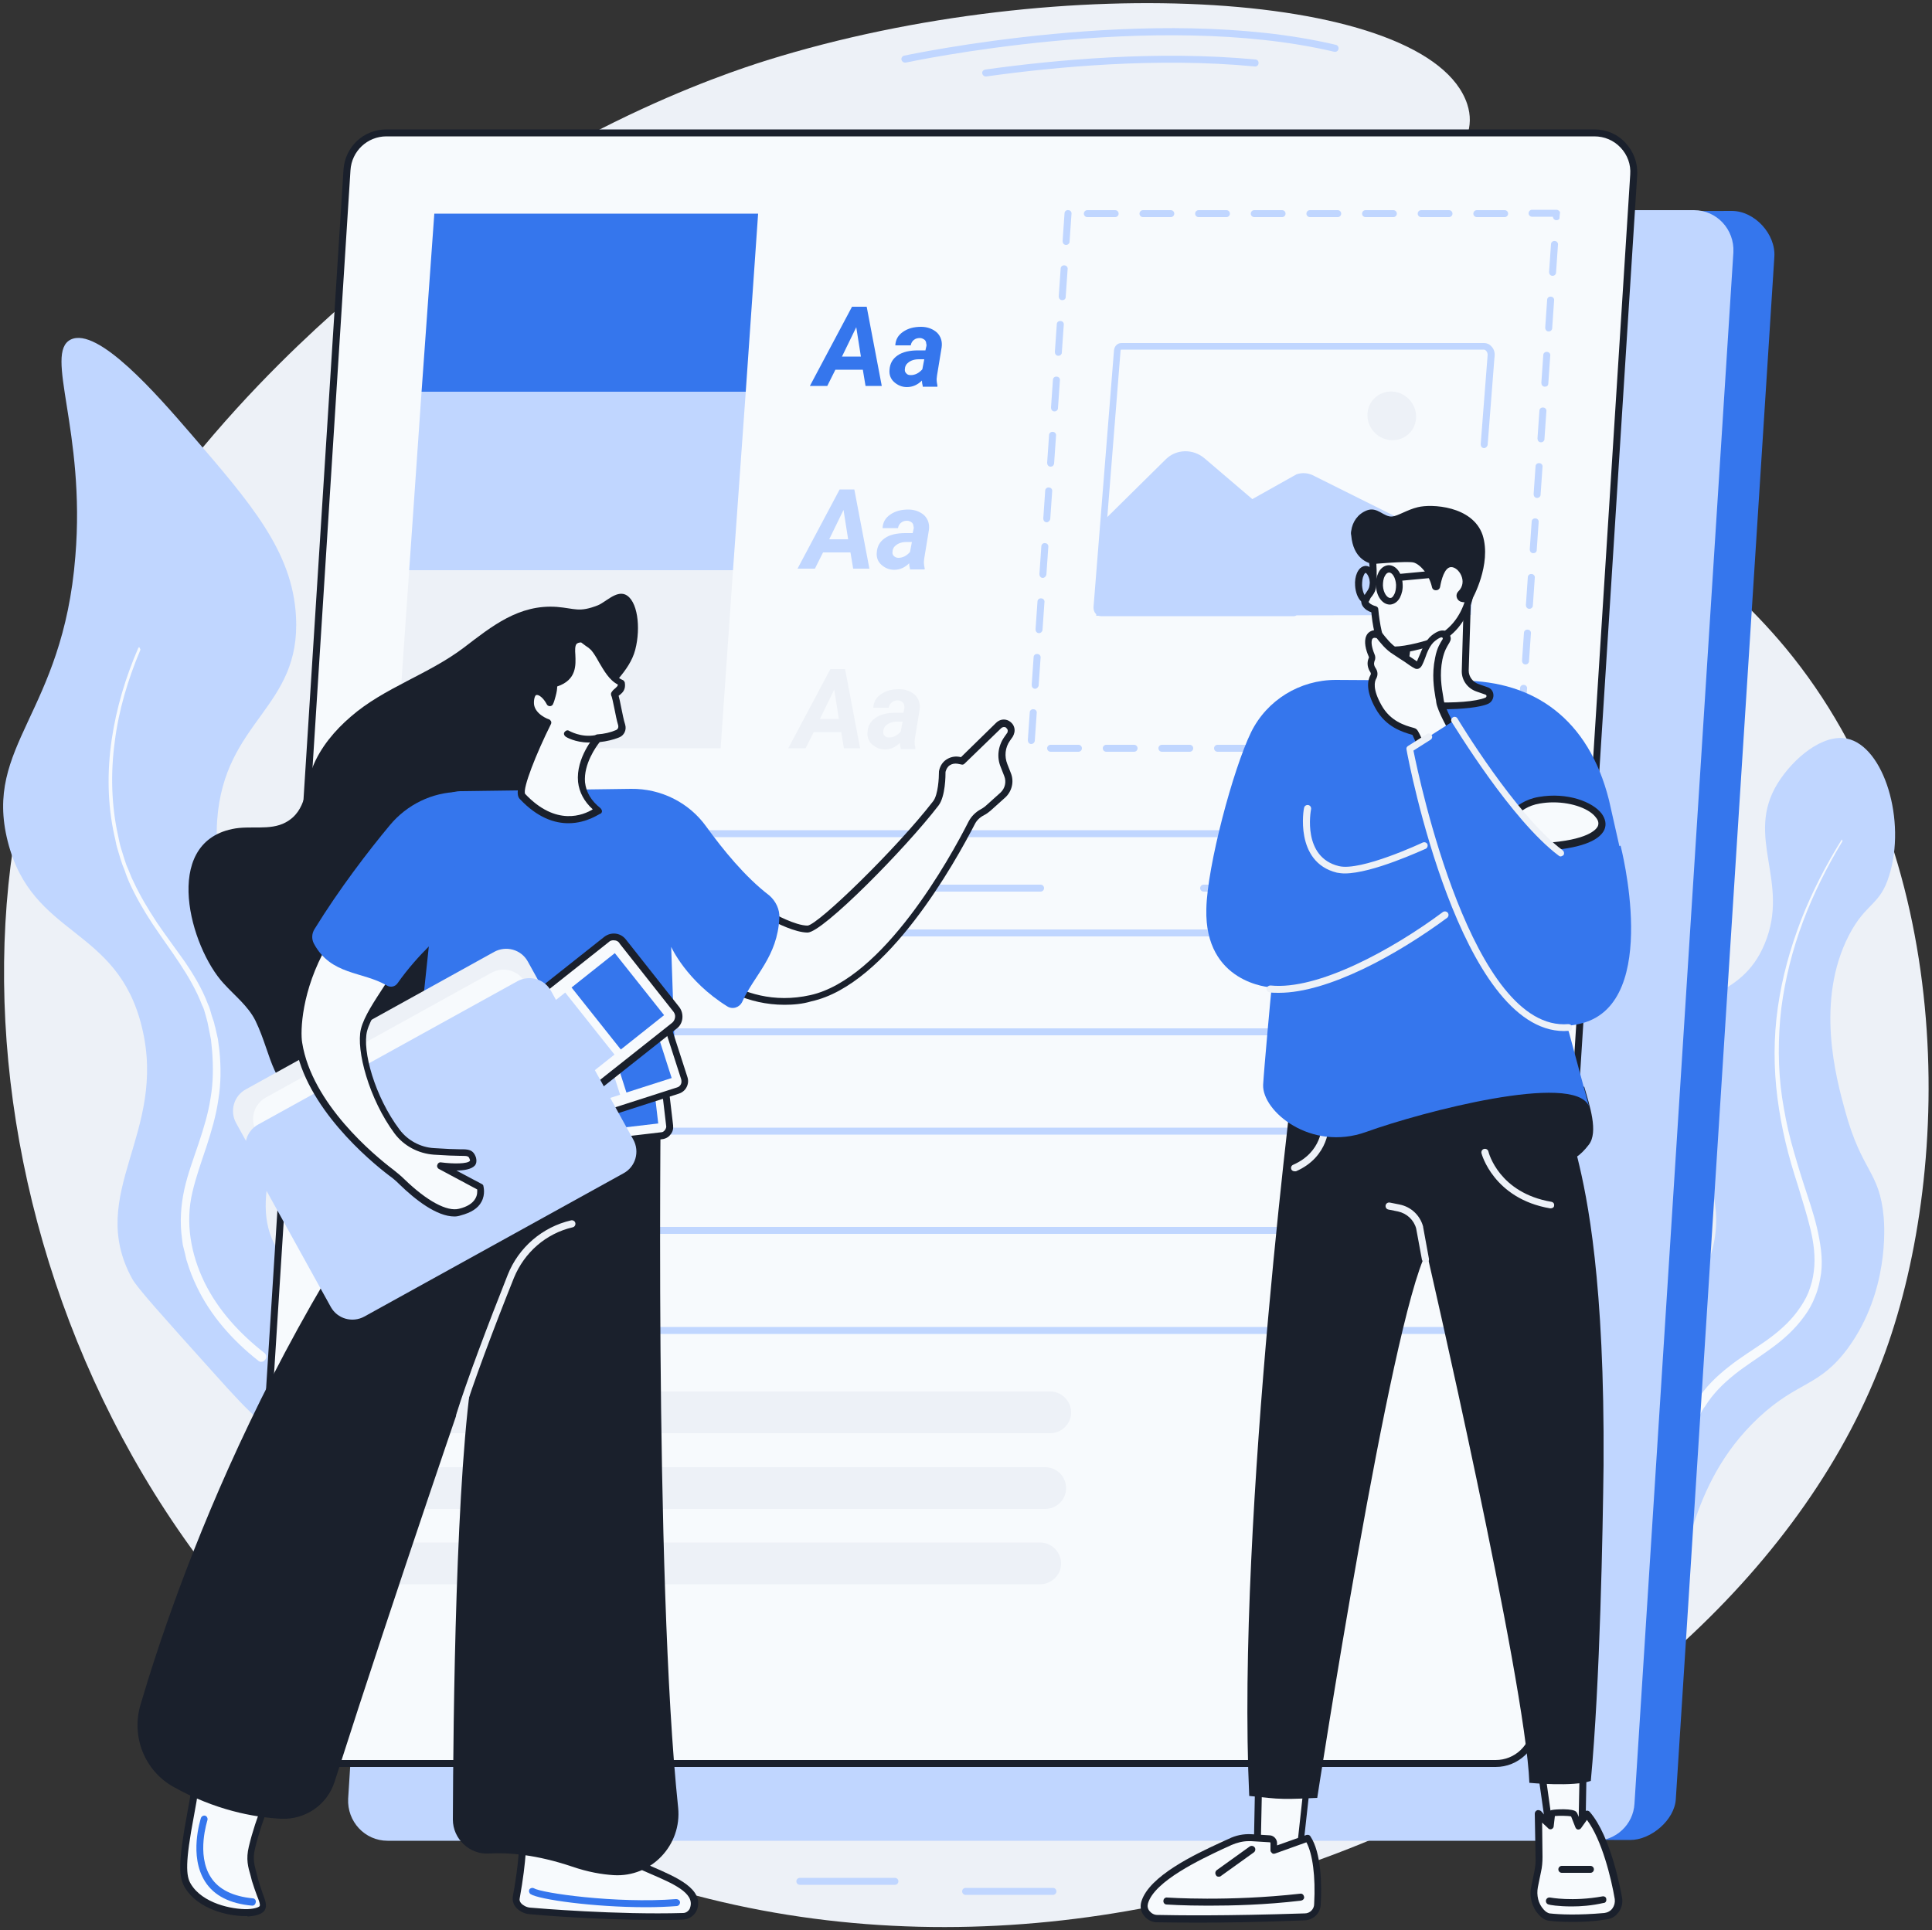 <?xml version="1.0" encoding="utf-8"?>
<!-- Generator: Adobe Illustrator 24.2.1, SVG Export Plug-In . SVG Version: 6.00 Build 0)  -->
<svg version="1.1" id="Layer_1" xmlns="http://www.w3.org/2000/svg" xmlns:xlink="http://www.w3.org/1999/xlink" x="0px" y="0px"
	 viewBox="0 0 500 499.6" style="enable-background:new 0 0 500 499.6;" xml:space="preserve">
<rect x="0" y="0" width="500" height="499.6" fill="#333333" stroke="none"/>
<style type="text/css">
	.st0{fill:#EDF1F7;}
	.st1{fill:#C0D6FF;}
	.st2{fill:#F7FAFD;}
	.st3{fill:#3576ED;}
	.st4{fill:#1A202C;}
</style>
<g id="Background">
</g>
<g id="Text">
</g>
<g id="Style_guide">
	<path class="st0" d="M198.5,15.6c-10.8,3.4-59,19.1-107,60.8c-11.6,10.1-58.7,50.9-78.8,105.8c-34.2,93.4,6.7,235.6,124.7,292.7
		c137.4,66.5,310.9-15.4,350.5-124.9c17.6-48.6,18.3-129.2-25.9-182.4c-35.6-42.8-96.4-63.1-94.1-103.6
		c1.1-19.5,15.8-24.9,11.8-37.1C369.9-2.3,275.1-8.3,198.5,15.6z"/>
	<g>
		<path class="st1" d="M431.8,407.3c6,0.2,4-22.3,23.4-40.4c10.2-9.5,15.6-7.8,23.1-18c10.6-14.6,9.4-31.4,9.2-33.8
			c-1.1-12.1-5.6-11.5-10-27.6c-2.4-8.7-7.7-28.5,1-45.4c4.4-8.5,8-7.6,10.4-15.4c4.5-14.2-1.3-33.5-10.9-35.5
			c-6.3-1.3-13.9,5.1-17.9,11.5c-8.7,14,3.3,25.5-3.4,41.6c-6.3,15.2-19.9,11.6-24.7,24.9c-6.6,18,16.2,30.2,11.5,52.8
			c-3.1,14.9-14,14.2-20.6,32.1C413.8,378.5,425,407.1,431.8,407.3z"/>
		<path class="st2" d="M476.6,217.4c-4.1,6.6-7.7,13.6-10.5,20.8c-2.8,7.3-4.9,14.8-6,22.6c-1.1,7.7-1.1,15.6-0.1,23.4
			c0.5,3.9,1.2,7.7,2.1,11.5c0.9,3.8,2,7.5,3.2,11.2c1.1,3.7,2.3,7.4,3.2,11.1c0.9,3.7,1.4,7.5,0.9,11.2c-0.2,1.8-0.7,3.6-1.4,5.4
			c-0.7,1.7-1.7,3.3-2.8,4.8c-2.2,3-5.1,5.5-8.2,7.7c-3.1,2.2-6.5,4.2-9.6,6.7c-3.1,2.4-6.1,5.3-8.2,8.7c-0.6,0.8-1,1.7-1.5,2.6
			c-0.2,0.5-0.5,0.9-0.7,1.4l-0.6,1.4c-0.8,1.9-1.4,3.8-1.8,5.8c-0.9,3.9-1.1,8-0.8,12c0.1,0.8,0.7,1.3,1.5,1.3
			c0.8-0.1,1.3-0.7,1.3-1.5c0,0,0,0,0,0c-0.3-3.7-0.2-7.5,0.6-11.2c0.4-1.8,0.9-3.6,1.6-5.4l0.5-1.3c0.2-0.4,0.4-0.8,0.6-1.2
			c0.4-0.8,0.8-1.7,1.4-2.4c2-3.2,4.6-5.8,7.6-8.2c3-2.4,6.3-4.4,9.4-6.7c3.2-2.3,6.2-5,8.6-8.3c1.2-1.6,2.2-3.4,2.9-5.3
			c0.8-1.9,1.2-3.9,1.5-5.9c0.5-4-0.2-8-1.1-11.9c-0.9-3.8-2.2-7.5-3.4-11.2c-1.2-3.7-2.3-7.4-3.3-11.1c-1-3.7-1.7-7.5-2.3-11.3
			c-1.1-7.6-1.1-15.4-0.2-23.1c1-7.7,2.9-15.2,5.6-22.4c2.7-7.2,6.2-14.2,10.2-20.8c0.1-0.1,0-0.3-0.1-0.3
			C476.8,217.3,476.6,217.3,476.6,217.4z"/>
	</g>
	<g>
		<path class="st1" d="M18.3,87.9c7-3.4,22.3,14.2,31.1,24.4c15.5,18,26.3,30.4,27.2,47.3c1.3,23.8-18.6,26.8-20.4,52.8
			c-1.9,27.8,20.3,30.5,19.1,61.3c-0.8,21.5-12.3,37.2-2.8,50.8c3.6,5,6.8,5.2,9.3,11.1c5.7,13.2-1.8,32.5-10.1,33.6
			c-3,0.4-5.6-1.7-16.4-13.8c-13.2-14.7-19.8-22-21.1-24.4c-12.1-22.1,9.3-37.7,2.5-65.2c-6.4-26.2-28.4-23-34.7-48
			c-6.3-24.9,14.3-33,17.5-73.8C22.2,111.6,11.3,91.4,18.3,87.9z"/>
		<path class="st2" d="M36.3,168.3c-3.2,7.6-5.6,15.6-6.6,23.7c-1.1,8.1-0.9,16.5,0.9,24.5c0.2,1,0.4,2,0.7,3l0.9,2.9
			c0.2,0.5,0.3,1,0.5,1.5l0.6,1.4c0.4,0.9,0.7,1.9,1.2,2.8c1.7,3.7,3.8,7.2,6.1,10.7c2.3,3.4,4.8,6.7,7.2,10.1c2.3,3.4,4.5,7,6,11
			c0.5,1,0.7,2,1,3l0.5,1.5c0.2,0.5,0.2,1,0.4,1.5l0.7,3.1l0.4,3.1c0.4,4.2,0.4,8.4-0.3,12.6c-0.6,4.2-1.8,8.2-3.1,12.2
			c-1.3,3.9-2.7,7.8-3.6,11.7c-1.9,7.9-0.4,16.1,3.1,23.3c3.5,7.2,9.1,13.3,15.5,18.3c0.6,0.4,0.7,1.3,0.2,1.8
			c-0.4,0.6-1.3,0.7-1.8,0.2l0,0c-6.6-5.2-12.4-11.7-16-19.4c-0.9-1.9-1.7-3.9-2.3-5.9c-0.4-1-0.5-2.1-0.8-3.1l-0.4-1.6l-0.2-1.6
			c-0.6-4.2-0.3-8.6,0.6-12.7c0.9-4.1,2.4-8,3.7-11.9c1.3-3.9,2.5-7.8,3.1-11.8c0.7-4,0.7-8.1,0.4-12.1l-0.3-3l-0.6-3
			c-0.1-0.5-0.2-1-0.3-1.5l-0.4-1.5c-0.3-1-0.5-2-1-2.9c-2.9-7.6-8.2-14.1-12.8-21c-2.3-3.5-4.4-7.1-6.1-10.9
			c-0.4-1-0.8-1.9-1.1-2.9l-0.6-1.5c-0.2-0.5-0.3-1-0.5-1.5l-0.9-3c-0.3-1-0.4-2-0.7-3.1c-1.8-8.1-1.9-16.6-0.7-24.8
			c1.2-8.2,3.6-16.2,6.9-23.8c0.1-0.1,0.2-0.2,0.3-0.1C36.3,168,36.4,168.2,36.3,168.3z"/>
	</g>
	<g>
		<g>
			<path class="st3" d="M421.9,476.3l-310.9-1c-5.9,0-10.5-5-10.2-10.9l25.5-399.2c0.3-5.4,4.8-9.6,10.2-9.6l311.7-1
				c5.9,0,11.4,6,11,11.9l-25.5,399.2C433.4,471.1,427.3,476.3,421.9,476.3z"/>
			<path class="st1" d="M412.8,476.5H100.3c-5.9,0-10.5-5-10.2-10.9L115.6,64c0.3-5.4,4.8-9.6,10.2-9.6h312.6
				c5.9,0,10.5,5,10.2,10.9L423,466.9C422.7,472.3,418.2,476.5,412.8,476.5z"/>
		</g>
		<g>
			<g>
				<path class="st2" d="M387.1,456.5H74.5c-5.9,0-10.5-5-10.2-10.9L89.8,44c0.3-5.4,4.8-9.6,10.2-9.6h312.6c5.9,0,10.5,5,10.2,10.9
					l-25.5,401.6C396.9,452.3,392.5,456.5,387.1,456.5z"/>
				<path class="st4" d="M387.1,457.4H74.5c-3.1,0-6-1.2-8.1-3.5c-2.1-2.3-3.2-5.2-3-8.4L88.9,43.9c0.4-5.9,5.2-10.4,11.1-10.4
					h312.6c3.1,0,6,1.2,8.1,3.5c2.1,2.3,3.2,5.2,3,8.4L398.2,447C397.8,452.8,392.9,457.4,387.1,457.4z M100,35.3
					c-4.9,0-9,3.8-9.3,8.8L65.2,445.7c-0.2,2.6,0.7,5.1,2.5,7c1.8,1.9,4.2,2.9,6.8,2.9h312.6c4.9,0,9-3.8,9.3-8.8l25.5-401.6
					c0.2-2.6-0.7-5.1-2.5-7c-1.8-1.9-4.2-2.9-6.8-2.9H100z"/>
			</g>
			<g>
				<path class="st0" d="M277.2,366c-0.2,2.8-2.6,5-5.4,5H97.4c-3.1,0-5.6-2.7-5.4-5.8c0.2-2.8,2.6-5,5.4-5h174.4
					C274.9,360.2,277.4,362.9,277.2,366z"/>
				<path class="st0" d="M275.9,385.6c-0.2,2.8-2.6,5-5.4,5H96.1c-3.1,0-5.6-2.7-5.4-5.8c0.2-2.8,2.6-5,5.4-5h174.4
					C273.6,379.8,276.1,382.4,275.9,385.6z"/>
				<path class="st0" d="M274.6,405.1c-0.2,2.8-2.6,5-5.4,5H94.8c-3.1,0-5.6-2.7-5.4-5.8c0.2-2.8,2.6-5,5.4-5h174.4
					C272.3,399.3,274.8,402,274.6,405.1z"/>
			</g>
			<g>
				<path class="st1" d="M389.9,242.4H98.4c-0.5,0-0.9-0.4-0.9-0.9c0-0.5,0.4-0.9,0.9-0.9h291.5c0.5,0,0.9,0.4,0.9,0.9
					C390.8,241.9,390.4,242.4,389.9,242.4z"/>
				<path class="st1" d="M377.2,230.8h-65.7c-0.5,0-0.9-0.4-0.9-0.9s0.4-0.9,0.9-0.9h65.7c0.5,0,0.9,0.4,0.9,0.9
					S377.7,230.8,377.2,230.8z"/>
				<path class="st1" d="M388.2,268H97.2c-0.5,0-0.9-0.4-0.9-0.9c0-0.5,0.4-0.9,0.9-0.9h290.9c0.5,0,0.9,0.4,0.9,0.9
					C389.1,267.6,388.7,268,388.2,268z"/>
				<path class="st1" d="M386.4,293.7H95c-0.5,0-0.9-0.4-0.9-0.9s0.4-0.9,0.9-0.9h291.5c0.5,0,0.9,0.4,0.9,0.9
					S386.9,293.7,386.4,293.7z"/>
				<path class="st1" d="M384.7,319.4H93.8c-0.5,0-0.9-0.4-0.9-0.9s0.4-0.9,0.9-0.9h290.9c0.5,0,0.9,0.4,0.9,0.9
					S385.2,319.4,384.7,319.4z"/>
				<path class="st1" d="M155.1,343.7C155.1,343.7,155.1,343.7,155.1,343.7c-0.6,0-0.9-0.5-0.9-1l8.3-127.1c0-0.5,0.5-0.9,1-0.8
					c0.5,0,0.9,0.5,0.8,1L156,342.9C156,343.4,155.6,343.7,155.1,343.7z"/>
				<path class="st1" d="M269.3,230.8H229c-0.5,0-0.9-0.4-0.9-0.9s0.4-0.9,0.9-0.9h40.3c0.5,0,0.9,0.4,0.9,0.9
					S269.8,230.8,269.3,230.8z"/>
				<path class="st1" d="M150.5,230.8h-39.9c-0.5,0-0.9-0.4-0.9-0.9s0.4-0.9,0.9-0.9h39.9c0.5,0,0.9,0.4,0.9,0.9
					S151,230.8,150.5,230.8z"/>
				<path class="st1" d="M384,345.3H90.2l8.6-130.4h293.8l-0.1,1L384,345.3z M92.1,343.5h290.2l8.3-126.8H100.5L92.1,343.5z"/>
			</g>
			<polygon class="st0" points="186.5,193.7 102.7,193.7 105.9,147.6 189.7,147.6 			"/>
			<polygon class="st3" points="193,101.4 109.1,101.4 112.4,55.3 196.2,55.3 			"/>
			<polygon class="st1" points="189.7,147.6 105.9,147.6 109.1,101.4 193,101.4 			"/>
			<g>
				<path class="st3" d="M223.3,95.7h-7.1l-2.1,4.2h-4.5l10.9-20.5h3.8l3.9,20.5H224L223.3,95.7z M217.9,92.3h4.9l-1.2-7.6
					L217.9,92.3z"/>
				<path class="st3" d="M238.8,99.9c-0.1-0.4-0.2-0.8-0.2-1.4c-1.1,1.1-2.4,1.7-3.9,1.7c-1.3,0-2.4-0.5-3.3-1.3
					c-0.9-0.8-1.3-1.9-1.2-3.1c0.1-1.7,0.8-2.9,2.1-3.8c1.3-0.9,3.1-1.3,5.3-1.3l1.9,0l0.2-0.9c0.1-0.3,0.1-0.6,0-0.9
					c0-0.4-0.2-0.8-0.5-1c-0.3-0.2-0.7-0.4-1.1-0.4c-0.6,0-1.1,0.1-1.6,0.5c-0.4,0.3-0.7,0.8-0.8,1.4l-4,0c0.1-1.5,0.7-2.6,2-3.5
					c1.3-0.9,2.8-1.3,4.7-1.3c1.7,0,3.1,0.6,4.1,1.5c1,1,1.4,2.3,1.2,3.8l-1.2,7.3l-0.1,0.9c0,0.7,0.1,1.2,0.2,1.7l0,0.3H238.8z
					 M235.7,97.1c1.1,0,2.1-0.5,3-1.5l0.5-2.6l-1.4,0c-1.5,0-2.5,0.5-3.2,1.3c-0.2,0.3-0.4,0.7-0.4,1.1c-0.1,0.5,0,0.9,0.3,1.2
					C234.8,97,235.2,97.1,235.7,97.1z"/>
			</g>
			<g>
				<path class="st1" d="M220.1,143h-7.1l-2.1,4.2h-4.5l10.9-20.5h3.8l3.9,20.5h-4.2L220.1,143z M214.6,139.6h4.9l-1.2-7.6
					L214.6,139.6z"/>
				<path class="st1" d="M235.5,147.2c-0.1-0.4-0.2-0.8-0.2-1.4c-1.1,1.1-2.4,1.7-3.9,1.7c-1.3,0-2.4-0.5-3.3-1.3
					c-0.9-0.8-1.3-1.9-1.2-3.1c0.1-1.7,0.8-2.9,2.1-3.8c1.3-0.9,3.1-1.3,5.3-1.3l1.9,0l0.2-0.9c0.1-0.3,0.1-0.6,0-0.9
					c0-0.4-0.2-0.8-0.5-1c-0.3-0.2-0.7-0.4-1.1-0.4c-0.6,0-1.1,0.1-1.6,0.5c-0.4,0.3-0.7,0.8-0.8,1.4l-4,0c0.1-1.5,0.7-2.6,2-3.5
					c1.3-0.9,2.8-1.3,4.7-1.3c1.7,0,3.1,0.6,4.1,1.5c1,1,1.4,2.3,1.2,3.8l-1.2,7.3l-0.1,0.9c0,0.7,0.1,1.2,0.2,1.7l0,0.3H235.5z
					 M232.5,144.4c1.1,0,2.1-0.5,3-1.5l0.5-2.6l-1.4,0c-1.5,0-2.5,0.5-3.2,1.3c-0.2,0.3-0.4,0.7-0.4,1.1c-0.1,0.5,0,0.9,0.3,1.2
					C231.6,144.2,232,144.4,232.5,144.4z"/>
			</g>
			<g>
				<path class="st0" d="M217.7,189.5h-7.1l-2.1,4.2h-4.5l10.9-20.5h3.8l3.9,20.5h-4.2L217.7,189.5z M212.2,186.1h4.9l-1.2-7.6
					L212.2,186.1z"/>
				<path class="st0" d="M233.1,193.7c-0.1-0.4-0.2-0.8-0.2-1.4c-1.1,1.1-2.4,1.7-3.9,1.7c-1.3,0-2.4-0.5-3.3-1.3
					c-0.9-0.8-1.3-1.9-1.2-3.1c0.1-1.7,0.8-2.9,2.1-3.8c1.3-0.9,3.1-1.3,5.3-1.3l1.9,0l0.2-0.9c0.1-0.3,0.1-0.6,0-0.9
					c0-0.4-0.2-0.8-0.5-1c-0.3-0.2-0.7-0.4-1.1-0.4c-0.6,0-1.1,0.1-1.6,0.5c-0.4,0.3-0.7,0.8-0.8,1.4l-4,0c0.1-1.5,0.7-2.6,2-3.5
					c1.3-0.9,2.8-1.3,4.7-1.3c1.7,0,3.1,0.6,4.1,1.5c1,1,1.4,2.3,1.2,3.8l-1.2,7.3l-0.1,0.9c0,0.7,0.1,1.2,0.2,1.7l0,0.3H233.1z
					 M230.1,190.9c1.1,0,2.1-0.5,3-1.5l0.5-2.6l-1.4,0c-1.5,0-2.5,0.5-3.2,1.3c-0.2,0.3-0.4,0.7-0.4,1.1c-0.1,0.5,0,0.9,0.3,1.2
					C229.2,190.8,229.6,190.9,230.1,190.9z"/>
			</g>
			<g>
				<polygon class="st2" points="276.4,55.3 273.2,101.4 269.9,147.6 266.7,193.7 393.2,193.7 396.4,147.6 399.7,101.4 402.9,55.3 
									"/>
				<path class="st1" d="M393.2,194.6h-6.1c-0.5,0-0.9-0.4-0.9-0.9s0.4-0.9,0.9-0.9h5.2l0-0.3c0-0.5,0.5-0.9,1-0.8
					c0.5,0,0.9,0.5,0.8,1l-0.1,1.1C394.1,194.3,393.7,194.6,393.2,194.6z M379.9,194.6h-7.2c-0.5,0-0.9-0.4-0.9-0.9s0.4-0.9,0.9-0.9
					h7.2c0.5,0,0.9,0.4,0.9,0.9S380.4,194.6,379.9,194.6z M365.5,194.6h-7.2c-0.5,0-0.9-0.4-0.9-0.9s0.4-0.9,0.9-0.9h7.2
					c0.5,0,0.9,0.4,0.9,0.9S366,194.6,365.5,194.6z M351.1,194.6h-7.2c-0.5,0-0.9-0.4-0.9-0.9s0.4-0.9,0.9-0.9h7.2
					c0.5,0,0.9,0.4,0.9,0.9S351.6,194.6,351.1,194.6z M336.7,194.6h-7.2c-0.5,0-0.9-0.4-0.9-0.9s0.4-0.9,0.9-0.9h7.2
					c0.5,0,0.9,0.4,0.9,0.9S337.2,194.6,336.7,194.6z M322.3,194.6h-7.2c-0.5,0-0.9-0.4-0.9-0.9s0.4-0.9,0.9-0.9h7.2
					c0.5,0,0.9,0.4,0.9,0.9S322.8,194.6,322.3,194.6z M307.9,194.6h-7.2c-0.5,0-0.9-0.4-0.9-0.9s0.4-0.9,0.9-0.9h7.2
					c0.5,0,0.9,0.4,0.9,0.9S308.4,194.6,307.9,194.6z M293.5,194.6h-7.2c-0.5,0-0.9-0.4-0.9-0.9s0.4-0.9,0.9-0.9h7.2
					c0.5,0,0.9,0.4,0.9,0.9S294,194.6,293.5,194.6z M279.1,194.6h-7.2c-0.5,0-0.9-0.4-0.9-0.9s0.4-0.9,0.9-0.9h7.2
					c0.5,0,0.9,0.4,0.9,0.9S279.6,194.6,279.1,194.6z M266.9,192.6C266.8,192.6,266.8,192.6,266.9,192.6c-0.6,0-0.9-0.5-0.9-1
					l0.5-7.2c0-0.5,0.5-0.9,1-0.8c0.5,0,0.9,0.5,0.8,1l-0.5,7.2C267.7,192.3,267.3,192.6,266.9,192.6z M393.8,186.3
					C393.8,186.3,393.7,186.3,393.8,186.3c-0.6,0-0.9-0.5-0.9-1l0.5-7.2c0-0.5,0.5-0.9,1-0.8c0.5,0,0.9,0.5,0.8,1l-0.5,7.2
					C394.7,186,394.3,186.3,393.8,186.3z M267.9,178.3C267.8,178.3,267.8,178.3,267.9,178.3c-0.6,0-0.9-0.5-0.9-1l0.5-7.2
					c0-0.5,0.5-0.9,1-0.8c0.5,0,0.9,0.5,0.8,1l-0.5,7.2C268.7,177.9,268.3,178.3,267.9,178.3z M394.8,172
					C394.8,172,394.7,172,394.8,172c-0.6,0-0.9-0.5-0.9-1l0.5-7.2c0-0.5,0.5-0.9,1-0.8c0.5,0,0.9,0.5,0.8,1l-0.5,7.2
					C395.7,171.6,395.3,172,394.8,172z M268.9,163.9C268.8,163.9,268.8,163.9,268.9,163.9c-0.6,0-0.9-0.5-0.9-1l0.5-7.2
					c0-0.5,0.5-0.9,1-0.8c0.5,0,0.9,0.5,0.8,1l-0.5,7.2C269.7,163.6,269.3,163.9,268.9,163.9z M395.8,157.6
					C395.8,157.6,395.8,157.6,395.8,157.6c-0.6,0-0.9-0.5-0.9-1l0.5-7.2c0-0.5,0.5-0.9,1-0.8c0.5,0,0.9,0.5,0.8,1l-0.5,7.2
					C396.7,157.2,396.3,157.6,395.8,157.6z M269.9,149.6C269.9,149.6,269.8,149.6,269.9,149.6c-0.6,0-0.9-0.5-0.9-1l0.5-7.2
					c0-0.5,0.5-0.9,1-0.8c0.5,0,0.9,0.5,0.8,1l-0.5,7.2C270.7,149.2,270.3,149.6,269.9,149.6z M396.8,143.2
					C396.8,143.2,396.8,143.2,396.8,143.2c-0.6,0-0.9-0.5-0.9-1l0.5-7.2c0-0.5,0.5-0.9,1-0.8c0.5,0,0.9,0.5,0.8,1l-0.5,7.2
					C397.7,142.9,397.3,143.2,396.8,143.2z M270.9,135.2C270.9,135.2,270.8,135.2,270.9,135.2c-0.6,0-0.9-0.5-0.9-1l0.5-7.2
					c0-0.5,0.5-0.9,1-0.8c0.5,0,0.9,0.5,0.8,1l-0.5,7.2C271.7,134.8,271.3,135.2,270.9,135.2z M397.8,128.9
					C397.8,128.9,397.8,128.9,397.8,128.9c-0.6,0-0.9-0.5-0.9-1l0.5-7.2c0-0.5,0.5-0.9,1-0.8c0.5,0,0.9,0.5,0.8,1l-0.5,7.2
					C398.7,128.5,398.3,128.9,397.8,128.9z M271.9,120.8C271.9,120.8,271.8,120.8,271.9,120.8c-0.6,0-0.9-0.5-0.9-1l0.5-7.2
					c0-0.5,0.5-0.9,1-0.8c0.5,0,0.9,0.5,0.8,1l-0.5,7.2C272.7,120.5,272.4,120.8,271.9,120.8z M398.8,114.5
					C398.8,114.5,398.8,114.5,398.8,114.5c-0.6,0-0.9-0.5-0.9-1l0.5-7.2c0-0.5,0.5-0.9,1-0.8c0.5,0,0.9,0.5,0.8,1l-0.5,7.2
					C399.7,114.1,399.3,114.5,398.8,114.5z M272.9,106.5C272.9,106.5,272.8,106.5,272.9,106.5c-0.6,0-0.9-0.5-0.9-1l0.5-7.2
					c0-0.5,0.5-0.9,1-0.8c0.5,0,0.9,0.5,0.8,1l-0.5,7.2C273.8,106.1,273.4,106.5,272.9,106.5z M399.8,100.1
					C399.8,100.1,399.8,100.1,399.8,100.1c-0.6,0-0.9-0.5-0.9-1l0.5-7.2c0-0.5,0.5-0.9,1-0.8c0.5,0,0.9,0.5,0.8,1l-0.5,7.2
					C400.7,99.8,400.3,100.1,399.8,100.1z M273.9,92.1C273.9,92.1,273.8,92.1,273.9,92.1c-0.6,0-0.9-0.5-0.9-1l0.5-7.2
					c0-0.5,0.5-0.9,1-0.8c0.5,0,0.9,0.5,0.8,1l-0.5,7.2C274.8,91.7,274.4,92.1,273.9,92.1z M400.8,85.8
					C400.8,85.8,400.8,85.8,400.8,85.8c-0.6,0-0.9-0.5-0.9-1l0.5-7.2c0-0.5,0.5-0.9,1-0.8c0.5,0,0.9,0.5,0.8,1l-0.5,7.2
					C401.7,85.4,401.3,85.8,400.8,85.8z M274.9,77.7C274.9,77.7,274.9,77.7,274.9,77.7c-0.6,0-0.9-0.5-0.9-1l0.5-7.2
					c0-0.5,0.5-0.9,1-0.8c0.5,0,0.9,0.5,0.8,1l-0.5,7.2C275.8,77.4,275.4,77.7,274.9,77.7z M401.8,71.4
					C401.8,71.4,401.8,71.4,401.8,71.4c-0.6,0-0.9-0.5-0.9-1l0.5-7.2c0-0.5,0.5-0.9,1-0.8c0.5,0,0.9,0.5,0.8,1l-0.5,7.2
					C402.7,71,402.3,71.4,401.8,71.4z M275.9,63.4C275.9,63.4,275.9,63.4,275.9,63.4c-0.6,0-0.9-0.5-0.9-1l0.5-7.2
					c0-0.5,0.5-0.9,1-0.8c0.5,0,0.9,0.5,0.8,1l-0.5,7.2C276.8,63,276.4,63.4,275.9,63.4z M402.8,57C402.8,57,402.8,57,402.8,57
					c-0.5,0-0.9-0.4-0.9-0.9h-5.4c-0.5,0-0.9-0.4-0.9-0.9c0-0.5,0.4-0.9,0.9-0.9h6.3c0.2,0,0.5,0.1,0.7,0.3c0.2,0.2,0.3,0.4,0.2,0.7
					l-0.1,0.9C403.7,56.7,403.3,57,402.8,57z M389.4,56.2h-7.2c-0.5,0-0.9-0.4-0.9-0.9c0-0.5,0.4-0.9,0.9-0.9h7.2
					c0.5,0,0.9,0.4,0.9,0.9C390.3,55.8,389.9,56.2,389.4,56.2z M375,56.2h-7.2c-0.5,0-0.9-0.4-0.9-0.9c0-0.5,0.4-0.9,0.9-0.9h7.2
					c0.5,0,0.9,0.4,0.9,0.9C375.9,55.8,375.5,56.2,375,56.2z M360.6,56.2h-7.2c-0.5,0-0.9-0.4-0.9-0.9c0-0.5,0.4-0.9,0.9-0.9h7.2
					c0.5,0,0.9,0.4,0.9,0.9C361.5,55.8,361.1,56.2,360.6,56.2z M346.2,56.2H339c-0.5,0-0.9-0.4-0.9-0.9c0-0.5,0.4-0.9,0.9-0.9h7.2
					c0.5,0,0.9,0.4,0.9,0.9C347.1,55.8,346.7,56.2,346.2,56.2z M331.8,56.2h-7.2c-0.5,0-0.9-0.4-0.9-0.9c0-0.5,0.4-0.9,0.9-0.9h7.2
					c0.5,0,0.9,0.4,0.9,0.9C332.7,55.8,332.3,56.2,331.8,56.2z M317.4,56.2h-7.2c-0.5,0-0.9-0.4-0.9-0.9c0-0.5,0.4-0.9,0.9-0.9h7.2
					c0.5,0,0.9,0.4,0.9,0.9C318.3,55.8,317.9,56.2,317.4,56.2z M303,56.2h-7.2c-0.5,0-0.9-0.4-0.9-0.9c0-0.5,0.4-0.9,0.9-0.9h7.2
					c0.5,0,0.9,0.4,0.9,0.9C303.9,55.8,303.5,56.2,303,56.2z M288.6,56.2h-7.2c-0.5,0-0.9-0.4-0.9-0.9c0-0.5,0.4-0.9,0.9-0.9h7.2
					c0.5,0,0.9,0.4,0.9,0.9C289.5,55.8,289.1,56.2,288.6,56.2z"/>
			</g>
			<g>
				<path class="st2" d="M385.9,92c0.1-1.2-0.8-2.3-1.8-2.3h-93.9c-0.5,0-1,0.5-1,1.1l-5.3,66.5c-0.1,0.7,0.4,1.3,1,1.3h94.9
					c0.5,0,1-0.5,1-1.1L385.9,92z"/>
				<path class="st1" d="M285.6,134.8l16.1-15.9c2.7-2.7,7.1-2.8,10.1-0.2l12.3,10.5l11.4-6.4c1.4-0.5,2.9-0.4,4.2,0.2l41.9,20.9
					l-0.9,15.3l-97,0.2L285.6,134.8z"/>
				<g>
					<path class="st1" d="M384.1,116C384.1,116,384,116,384.1,116c-0.6,0-0.9-0.5-0.9-1l1.8-23.1c0-0.5,0.5-0.9,1-0.8
						c0.5,0,0.9,0.5,0.8,1l-1.8,23.1C384.9,115.6,384.5,116,384.1,116z"/>
					<path class="st1" d="M334.9,159.5h-50c-0.5,0-1-0.2-1.3-0.6c-0.4-0.4-0.6-1-0.6-1.7l5.3-66.5c0.1-1.1,0.9-1.9,1.9-1.9h93.9
						c0.7,0,1.4,0.3,1.9,0.9c0.6,0.6,0.9,1.5,0.8,2.4c0,0.5-0.5,0.9-1,0.8c-0.5,0-0.9-0.5-0.8-1c0-0.4-0.1-0.8-0.4-1.1
						c-0.1-0.1-0.3-0.3-0.6-0.3h-93.9c0,0-0.1,0.1-0.1,0.3l-5.3,66.5c0,0.2,0.1,0.3,0.1,0.3l50,0c0.5,0,0.9,0.4,0.9,0.9
						C335.8,159.1,335.4,159.5,334.9,159.5z"/>
				</g>
				
					<ellipse transform="matrix(0.701 -0.713 0.713 0.701 31.044 289.118)" class="st0" cx="360.2" cy="107.5" rx="6.2" ry="6.4"/>
			</g>
		</g>
	</g>
	<g>
		<path class="st4" d="M120.1,167.6c7.2-5.5,14.2-11.2,24-10.5c4.8,0.4,5.7,1.5,10.6-0.4c2-0.8,4.7-3.8,7.1-2.8
			c3.2,1.4,4.1,8.5,2.6,14.3c-1.5,5.7-6.7,9.4-9.8,14.2c-4.8,7.6-9.4,13.8-15.6,20.4c-6.3,6.6-12.3,14.4-12.7,23.5
			c-0.3,8.3,4.1,15.9,5.4,24.1c3,19.7-12.2,32.9-29.7,37.4c-6.9,1.8-14.4,1.8-20.9-1c-11.1-4.8-10.5-13.3-15-22.6
			c-1.9-3.8-5.4-6.5-8.2-9.6c-8.7-9.4-16.1-36.2,2.2-40c4.6-1,9.7,0.5,13.8-1.7c5.6-3,5-9.2,7-14.3c2-5.1,5.8-9.6,9.9-13.1
			C99.4,178,110.9,174.6,120.1,167.6z"/>
		<g>
			<g>
				<g>
					<path class="st2" d="M73.3,456.9c-1.9,3.9-6,12.5-8.1,21.3c-0.9,3.5,0.1,5.5,0.9,8.4c1.2,4.1,2.5,6,1.9,7.2
						c-1.2,2.5-14.8,1.8-19.4-5.6c-1.4-2.4-1.7-5.9,0.6-18.3c2.4-12.8,1.5-14.8,3.4-16.3C58.6,448.6,71.7,455.9,73.3,456.9z"/>
					<path class="st4" d="M63.5,496c-4.8,0-12.3-1.9-15.6-7.3c-1.6-2.6-1.9-6.1,0.5-19c1-5.2,1.4-8.6,1.7-10.9
						c0.4-3.5,0.6-4.8,2-5.9c6.2-5.1,19.1,1.8,21.6,3.3l0.7,0.4l-0.4,0.8c-2.6,5.3-6.1,13.2-8,21.1c-0.7,2.8-0.1,4.5,0.5,6.8
						c0.1,0.4,0.2,0.8,0.3,1.2c0.4,1.5,0.9,2.7,1.2,3.7c0.7,1.8,1.1,3.1,0.6,4.1c-0.6,1.3-2.8,1.7-4.5,1.8
						C64,495.9,63.8,496,63.5,496z M58.1,452.7c-1.8,0-3.5,0.4-4.8,1.5c-0.8,0.7-0.9,1.4-1.4,4.8c-0.3,2.3-0.7,5.8-1.7,11
						c-2.3,12.1-2.1,15.6-0.8,17.7c3,5,10.6,6.6,14.7,6.5c2.1-0.1,3-0.6,3.1-0.8c0.2-0.4-0.2-1.5-0.7-2.7c-0.4-1-0.8-2.3-1.3-3.8
						c-0.1-0.4-0.2-0.8-0.3-1.2c-0.7-2.4-1.3-4.4-0.5-7.7c1.8-7.6,5.2-15.3,7.7-20.7C69.8,456,63.3,452.7,58.1,452.7z"/>
				</g>
				<path class="st3" d="M65.3,493.3C65.2,493.3,65.2,493.3,65.3,493.3c-5.8-0.5-9.9-2.6-12.2-6.2c-4.3-6.7-1.2-16.1-1.1-16.5
					c0.2-0.5,0.7-0.7,1.1-0.6c0.5,0.2,0.7,0.7,0.6,1.1c0,0.1-3,9,0.9,14.9c2,3.1,5.7,4.9,10.8,5.4c0.5,0,0.9,0.5,0.8,1
					C66.1,493,65.7,493.3,65.3,493.3z"/>
			</g>
			<g>
				<g>
					<path class="st2" d="M135.3,473c0,0,0.7,5.5-1.6,18.1c-0.3,1.8,1.6,3.3,3.4,3.5c7.5,0.7,25.1,1.9,39.8,1.4c1.4,0,2.4-1.1,2.7-2
						c2.7-7.9-18.9-10.5-19.8-15.8C158.2,468.6,135.3,473,135.3,473z"/>
					<path class="st4" d="M169.8,497c-15.3,0-30.8-1.3-32.8-1.5c-1.4-0.1-2.8-0.9-3.6-1.9c-0.6-0.8-0.8-1.7-0.7-2.6
						c2.3-12.3,1.6-17.8,1.6-17.9l-0.1-0.8l0.8-0.2c0.7-0.1,16.1-3,22.7,1.5c1.6,1.1,2.6,2.6,2.9,4.4c0.3,1.8,4.6,3.6,8.4,5.3
						c6.2,2.7,13.2,5.7,11.4,11c-0.4,1.2-1.8,2.5-3.5,2.6C174.6,497,172.2,497,169.8,497z M136.2,473.8c0.1,2,0.1,7.6-1.7,17.6
						c-0.1,0.4,0,0.8,0.3,1.2c0.5,0.6,1.4,1.1,2.3,1.2c2.3,0.2,22.5,1.9,39.7,1.4c1,0,1.7-0.9,1.8-1.4c1.3-3.8-4.6-6.3-10.4-8.8
						c-4.8-2.1-9-3.9-9.5-6.6c-0.2-1.3-0.9-2.4-2.1-3.2C151.6,471.5,139.5,473.2,136.2,473.8z"/>
				</g>
				<path class="st3" d="M167.2,493.7c-13.6,0-27.8-2-29.9-3.4c-0.4-0.3-0.5-0.8-0.3-1.2c0.3-0.4,0.8-0.5,1.2-0.3
					c1.8,1.2,21.1,4,36.8,2.8c0.5,0,0.9,0.3,1,0.8c0,0.5-0.3,0.9-0.8,1C172.6,493.6,169.9,493.7,167.2,493.7z"/>
			</g>
			<path class="st4" d="M171.1,275.7c0,0-1.9,132.4,4.4,192.2c1,9.7-6.9,18.1-16.7,17.5c-3.1-0.2-6.6-0.8-10.7-2.2
				c-9.2-3.1-16.4-3.7-21.6-3.4c-5,0.3-9.3-3.8-9.3-8.8c0.1-25.7,0.7-90.6,5.4-117.8c0,0-19.8,57.3-36,108c-1.9,6-7.6,9.9-13.9,9.6
				c-7.1-0.4-17-2.2-27.9-8.3c-7.4-4.2-10.8-12.9-8.5-21c8.8-30,35.6-107.8,93.4-173.1L171.1,275.7z"/>
			<path class="st0" d="M119,367.2c-0.1,0-0.2,0-0.3,0c-0.5-0.1-0.7-0.6-0.6-1.1c2.4-7.9,8.4-23.8,13.3-36.1
				c2.8-7.1,9-12.4,16.4-14.1c0.5-0.1,1,0.2,1.1,0.7c0.1,0.5-0.2,1-0.7,1.1c-6.9,1.6-12.5,6.5-15.2,13.1
				c-4.9,12.2-10.9,28.1-13.2,35.9C119.8,367,119.4,367.2,119,367.2z"/>
		</g>
		<g>
			<g>
				<g>
					<path class="st2" d="M261.4,190.2c0.7-0.9,0.4-2.2-0.7-2.8c-0.7-0.4-1.6-0.2-2.2,0.4L249,197l-1-0.2c-2-0.4-3.9,1-4.1,3
						c0,0,0.1,5.9-1.6,8.2c-9.1,11.8-30,32.6-33.2,32.6c-3.5,0-9.2-3.2-9.2-3.2l-26,5.1c0,0,13.4,21.2,36.2,16.1
						c19.2-4.3,36.6-35.7,41.6-45.5c0.6-1.2,1.6-2.1,2.7-2.7c0.5-0.3,1-0.6,1.4-1l3.9-3.5c1.5-1.3,2-3.5,1.2-5.3l-0.9-2.3
						c-0.9-2.3-0.6-4.9,0.8-6.9L261.4,190.2z"/>
					<path class="st4" d="M203,260.1c-18.9,0-29.9-17.1-30-17.3c-0.2-0.3-0.2-0.6-0.1-0.8c0.1-0.3,0.4-0.5,0.7-0.5l26-5.1
						c0.2,0,0.4,0,0.6,0.1c0.1,0,5.6,3.1,8.8,3.1c2.7-0.2,22.9-19.8,32.5-32.2c1.3-1.7,1.5-6.1,1.5-7.6c0,0,0-0.1,0-0.1
						c0.2-1.2,0.8-2.3,1.8-3c1-0.7,2.2-1,3.4-0.8l0.5,0.1l9.1-8.9c0.9-0.9,2.2-1.1,3.3-0.5c0.7,0.4,1.2,1,1.4,1.8
						c0.2,0.8,0,1.6-0.4,2.3l-0.7,1c-1.3,1.8-1.5,4.1-0.7,6.1l0.9,2.3c0.9,2.2,0.3,4.7-1.4,6.3l-3.9,3.5c-0.5,0.4-1,0.8-1.6,1.1
						c-1,0.5-1.9,1.3-2.4,2.3c-5,9.7-22.6,41.6-42.3,45.9C207.7,259.9,205.3,260.1,203,260.1z M175.3,243
						c3.1,4.2,15.5,18.8,34.4,14.6c18.9-4.2,36.2-35.5,41-45c0.7-1.3,1.8-2.4,3.1-3.1c0.4-0.2,0.8-0.5,1.2-0.8l3.9-3.5
						c1.2-1.1,1.6-2.8,1-4.3l-0.9-2.3c-1.1-2.6-0.7-5.5,0.9-7.8l0.7-1c0.2-0.2,0.2-0.5,0.2-0.8c-0.1-0.3-0.3-0.5-0.5-0.7
						c-0.4-0.2-0.9-0.1-1.2,0.2l-9.5,9.2c-0.2,0.2-0.5,0.3-0.8,0.2l-1-0.2c-0.7-0.1-1.4,0-2,0.4c-0.6,0.4-0.9,1-1.1,1.7
						c0,0.9,0,6.3-1.8,8.7c-8.6,11.2-30,32.9-33.9,32.9c-3.2,0-8.1-2.5-9.4-3.2L175.3,243z M261.4,190.2L261.4,190.2L261.4,190.2z"
						/>
				</g>
				<path class="st3" d="M182.8,214c-4.5-6.3-11.8-9.9-19.5-9.8l-44.2,0.6c-3.9,0.1-7.1,3.2-7.1,7.1l-0.3,26.3l-4.4,41.4
					c20-14.9,40.8-2.1,52.4,1.7c11.6,3.9,15.2-1.4,15.2-1.4l-1.2-34.8c0,0,3.9,8.8,14.5,15.4c1.4,0.9,3.2,0.3,3.9-1.2
					c3.1-6.9,9.1-11.6,9.6-21.7c0.1-2.2-0.9-4.3-2.6-5.8C192.8,227,187,219.8,182.8,214z"/>
			</g>
			<g>
				<path class="st0" d="M155.4,296.1l-64.3,35.6c-3.1,1.7-7,0.6-8.7-2.5l-21.3-38.5c-1.7-3.1-0.6-7,2.5-8.7l64.3-35.6
					c3.1-1.7,7-0.6,8.7,2.5l21.3,38.5C159.6,290.5,158.5,294.4,155.4,296.1z"/>
				<path class="st2" d="M154.7,301.5l-58.4,32.3c-3.1,1.7-7,0.6-8.7-2.5l-21.3-38.5c-1.7-3.1-0.6-7,2.5-8.7l58.4-32.3
					c3.1-1.7,7-0.6,8.7,2.5l21.3,38.5C158.9,295.9,157.8,299.8,154.7,301.5z"/>
				<g>
					<g>
						<g>
							<path class="st2" d="M173.3,291.4l-2.1-17.8c-0.2-1.3-1.3-2.3-2.7-2.1l-43.3,5.1c-1.3,0.2-2.3,1.3-2.1,2.7l2.1,17.8
								c0.2,1.3,1.3,2.3,2.7,2.1l43.3-5.1C172.5,293.9,173.5,292.7,173.3,291.4z"/>
							<path class="st4" d="M127.6,300c-0.7,0-1.4-0.2-2-0.7c-0.7-0.5-1.1-1.3-1.2-2.2l-2.1-17.8c-0.1-0.9,0.1-1.7,0.7-2.4
								c0.5-0.7,1.3-1.1,2.2-1.2l43.3-5.1c0.9-0.1,1.7,0.1,2.4,0.7c0.7,0.5,1.1,1.3,1.2,2.2l2.1,17.8c0.1,0.9-0.1,1.7-0.7,2.4
								c-0.5,0.7-1.3,1.1-2.2,1.2L128,300C127.8,300,127.7,300,127.6,300z M168.8,272.3c-0.1,0-0.1,0-0.2,0l-43.3,5.1
								c-0.4,0-0.8,0.2-1,0.6c-0.2,0.3-0.4,0.7-0.3,1.1l2.1,17.8c0,0.4,0.2,0.7,0.6,1s0.7,0.4,1.1,0.3l43.3-5.1c0.4,0,0.7-0.2,1-0.6
								c0.2-0.3,0.4-0.7,0.3-1.1l-2.1-17.8c0-0.4-0.2-0.7-0.6-1C169.5,272.5,169.2,272.3,168.8,272.3z"/>
						</g>
						
							<rect x="155.5" y="277.7" transform="matrix(0.116 0.993 -0.993 0.116 426.165 87.912)" class="st3" width="16.4" height="11.5"/>
						
							<rect x="142.5" y="279.3" transform="matrix(0.116 0.993 -0.993 0.116 416.209 102.146)" class="st1" width="16.4" height="11.5"/>
						
							<rect x="132" y="278.3" transform="matrix(0.993 -0.116 0.116 0.993 -32.421 17.982)" class="st0" width="11.5" height="16.4"/>
					</g>
					<g>
						<g>
							<path class="st2" d="M177.1,279.1l-5.9-18.3c-0.4-1.3-1.9-2.1-3.2-1.7l-44.5,14.3c-1.3,0.4-2.1,1.9-1.7,3.2l5.9,18.3
								c0.4,1.3,1.9,2.1,3.2,1.7l44.5-14.3C176.8,281.9,177.5,280.4,177.1,279.1z"/>
							<path class="st4" d="M130.1,297.6c-0.5,0-1.1-0.1-1.6-0.4c-0.8-0.4-1.4-1.1-1.7-2l-5.9-18.3c-0.3-0.9-0.2-1.8,0.2-2.6
								c0.4-0.8,1.1-1.4,2-1.7l44.5-14.3c1.8-0.6,3.8,0.4,4.4,2.2l5.9,18.3c0.3,0.9,0.2,1.8-0.2,2.6c-0.4,0.8-1.1,1.4-2,1.7
								l-44.5,14.3C130.8,297.6,130.5,297.6,130.1,297.6z M168.8,259.9c-0.2,0-0.3,0-0.5,0.1l-44.5,14.3c-0.4,0.1-0.8,0.4-1,0.8
								c-0.2,0.4-0.2,0.8-0.1,1.3l5.9,18.3c0.1,0.4,0.4,0.8,0.8,1c0.4,0.2,0.8,0.2,1.3,0.1l44.5-14.3c0.4-0.1,0.8-0.4,1-0.8
								c0.2-0.4,0.2-0.8,0.1-1.3l-5.9-18.3C170.1,260.3,169.5,259.9,168.8,259.9z"/>
						</g>
						
							<rect x="156.5" y="266.6" transform="matrix(0.305 0.952 -0.952 0.305 374.529 32.004)" class="st3" width="17.6" height="12.3"/>
						
							<rect x="143.2" y="270.9" transform="matrix(0.305 0.952 -0.952 0.305 369.34 47.679)" class="st1" width="17.6" height="12.3"/>
						
							<rect x="132.5" y="272.5" transform="matrix(0.952 -0.305 0.305 0.952 -79.305 55.8)" class="st0" width="12.3" height="17.6"/>
					</g>
					<g>
						<g>
							<path class="st2" d="M175.1,261.3l-13.9-17.6c-1-1.3-2.9-1.5-4.2-0.5l-42.8,33.9c-1.3,1-1.5,2.9-0.5,4.2l13.9,17.6
								c1,1.3,2.9,1.5,4.2,0.5l42.8-33.9C176,264.4,176.2,262.6,175.1,261.3z"/>
							<path class="st4" d="M130,301c-0.2,0-0.3,0-0.5,0c-1-0.1-2-0.6-2.6-1.4L113,281.9c-0.6-0.8-0.9-1.8-0.8-2.9
								c0.1-1,0.6-2,1.4-2.6l42.8-33.9c1.7-1.3,4.1-1.1,5.5,0.6l13.9,17.6c0.6,0.8,0.9,1.8,0.8,2.9c-0.1,1-0.6,2-1.4,2.6l-42.8,33.9
								C131.7,300.7,130.9,301,130,301z M158.8,243.4c-0.5,0-0.9,0.1-1.3,0.5l-42.8,33.9c-0.4,0.3-0.7,0.8-0.8,1.4
								c-0.1,0.6,0.1,1.1,0.4,1.5l13.9,17.6c0.3,0.4,0.8,0.7,1.4,0.8c0.6,0.1,1.1-0.1,1.5-0.4l42.8-33.9c0.4-0.3,0.7-0.8,0.8-1.4
								c0.1-0.6-0.1-1.1-0.4-1.5l-13.9-17.6C160.1,243.7,159.5,243.4,158.8,243.4z"/>
						</g>
						
							<rect x="149.4" y="252" transform="matrix(0.622 0.783 -0.783 0.622 263.505 -26.996)" class="st3" width="20.5" height="14.3"/>
						
							<rect x="136.6" y="262.2" transform="matrix(0.622 0.783 -0.783 0.622 266.617 -13.112)" class="st1" width="20.5" height="14.3"/>
						
							<rect x="126.9" y="269.3" transform="matrix(0.783 -0.622 0.622 0.783 -144.683 143.857)" class="st0" width="14.3" height="20.5"/>
					</g>
				</g>
				<path class="st1" d="M161.4,303.7l-67.1,37.1c-3.1,1.7-7,0.6-8.7-2.5l-21.3-38.5c-1.7-3.1-0.6-7,2.5-8.7l67.1-37.1
					c3.1-1.7,7-0.6,8.7,2.5l21.3,38.5C165.6,298.1,164.5,302,161.4,303.7z"/>
			</g>
			<g>
				<g>
					<path class="st2" d="M124.2,307.3l-10.3-5.5c0,0,9.5,1.3,8.4-1.9c-0.5-1.7-1.4-1.6-3.5-1.6c-1.6,0-4.3-0.2-6.7-0.3
						c-3.8-0.2-7.3-2.1-9.6-5.1c-6.6-8.8-9.8-21.1-8.5-26.3c0.9-3.7,4.6-8.8,7.3-12.9c-6.9-5.4-10.1-5.3-17-10.1
						c-6.8,11.4-7.6,22.6-7,26.4c2.6,16.1,18.9,29.7,24,33.5c1,0.7,1.9,1.5,2.8,2.4c3.5,3.4,10.2,9.1,14.9,7.9
						C125.7,312.1,124.2,307.3,124.2,307.3z"/>
					<path class="st4" d="M117.6,314.9c-4.6,0-10.2-4.4-14.2-8.3c-0.8-0.8-1.7-1.6-2.7-2.3c-5-3.8-21.7-17.7-24.3-34.1
						c-0.7-4.6,0.5-16.1,7.1-27c0.1-0.2,0.3-0.4,0.6-0.4c0.2-0.1,0.5,0,0.7,0.1c3.1,2.1,5.4,3.3,7.7,4.4c2.9,1.4,5.6,2.7,9.4,5.8
						c0.4,0.3,0.4,0.8,0.2,1.2c-0.4,0.7-0.9,1.3-1.3,2c-2.4,3.6-5,7.6-5.8,10.6c-1.3,5.1,2,17,8.4,25.5c2.1,2.8,5.4,4.6,8.9,4.8
						c3.1,0.2,5.3,0.3,6.6,0.3l0.3,0c1.9,0,3.3,0,4,2.2c0.2,0.8,0.1,1.5-0.3,2c-0.9,1-2.9,1.3-4.8,1.3l6.6,3.5
						c0.2,0.1,0.4,0.3,0.4,0.5c0,0.1,0.6,2.1-0.5,4.1c-0.9,1.7-2.7,2.8-5.3,3.5C118.7,314.8,118.2,314.9,117.6,314.9z M84.6,244.9
						c-6.6,11.5-6.9,22.1-6.4,25c2.5,15.8,18.7,29.2,23.6,32.9c1,0.8,2,1.6,2.9,2.5c5.8,5.6,11,8.4,14.1,7.6
						c2.1-0.5,3.5-1.4,4.2-2.6c0.6-1,0.5-1.9,0.5-2.4l-9.9-5.3c-0.4-0.2-0.6-0.7-0.4-1.1c0.1-0.4,0.5-0.7,1-0.6
						c3.1,0.4,6.8,0.4,7.4-0.4c0,0,0.1-0.1,0-0.3c-0.3-0.9-0.4-1-2.3-1l-0.3,0c-1.3,0-3.6-0.1-6.7-0.3c-4.1-0.3-7.8-2.3-10.2-5.5
						c-6.6-8.9-10-21.6-8.7-27c0.8-3.3,3.6-7.4,6-11.1c0.3-0.5,0.6-0.9,0.9-1.3c-3.4-2.6-5.8-3.8-8.4-5.1
						C89.6,247.8,87.4,246.7,84.6,244.9z"/>
				</g>
				<path class="st3" d="M118.7,205c-6.9,0.1-13.4,3.3-17.8,8.6c-5.5,6.6-13.1,16.5-19.5,26.9c-0.7,1.1-0.8,2.5-0.2,3.7
					c4.4,8.3,12.6,7.2,18.9,10.9c1,0.6,2.2,0.3,2.8-0.6c5.5-7.8,11.9-13,11.9-13l6.1-36.5L118.7,205z"/>
			</g>
		</g>
		<g>
			<g>
				<g>
					<path class="st2" d="M150.7,165.4c1.2,1,1.9,1.3,2.9,2.3c2,2,3.8,7.7,7.2,8.9c0.4,1.9-1.1,2.1-1.7,3.2c0.4,0.9,1.1,5.2,1.9,7.9
						c0.3,0.9-0.2,1.9-1.1,2.3c-1.5,0.6-3.2,1-5.1,1.1c0,0-9.7,11,0.2,18.6c0,0-9.2,7.6-19.7-3.5c-1.8-1.9,6.6-19.1,6.6-19.1
						c-0.3-0.1-4.1-1.6-4.5-4.7c-0.1-1.1,0.1-3,1.1-3.4c1-0.4,2.7,0.6,3.8,2.8c0.2-0.5,0.4-1.2,0.6-1.9c0.3-1,0.5-2.2,0.2-2.8
						C152.5,174.5,144.1,165.4,150.7,165.4z"/>
					<path class="st4" d="M147.1,213.1c-3.6,0-8-1.4-12.6-6.3c-0.8-0.9-1.1-2.8,2.4-11.2c1.4-3.3,2.9-6.5,3.6-8
						c-1.4-0.7-3.8-2.3-4.1-5c-0.2-1.4,0.1-3.7,1.7-4.3c1.2-0.4,2.7,0.2,3.8,1.6c0,0,0-0.1,0-0.1c0.5-1.7,0.3-2.2,0.3-2.2
						c-0.1-0.2-0.1-0.5,0-0.8c0.1-0.2,0.3-0.4,0.6-0.5c4.4-1.2,4.3-3.8,4.1-6.6c-0.1-1.6-0.2-3.1,0.8-4.1c0.6-0.7,1.6-1,2.9-0.9
						c0.2,0,0.4,0.1,0.6,0.2c0.5,0.4,0.9,0.7,1.3,1c0.5,0.4,1.1,0.7,1.7,1.3c0.8,0.8,1.6,2.1,2.4,3.5c1.2,2.2,2.7,4.6,4.5,5.3
						c0.3,0.1,0.5,0.4,0.6,0.7c0.3,1.8-0.6,2.6-1.2,3.1c-0.1,0.1-0.3,0.2-0.4,0.3c0.2,0.7,0.4,1.7,0.7,3.2c0.3,1.4,0.6,3.1,1,4.3
						c0.4,1.4-0.3,2.8-1.6,3.3c-1.5,0.6-3.2,1-5,1.2c-0.9,1.1-4.2,5.7-3.8,10.4c0.3,2.6,1.6,4.8,4,6.7c0.2,0.2,0.3,0.4,0.4,0.7
						c0,0.3-0.1,0.5-0.3,0.7C155.4,210.4,152.1,213.1,147.1,213.1z M139,179.9c-0.1,0-0.1,0-0.2,0c-0.4,0.1-0.7,1.3-0.6,2.4
						c0.3,2.6,3.7,3.9,3.9,3.9c0.2,0.1,0.4,0.3,0.5,0.5s0.1,0.5,0,0.7c-3.8,7.6-7.4,16.7-6.7,18.1c8,8.5,15.1,5.5,17.5,4
						c-2.2-2-3.5-4.4-3.8-7.1c-0.6-6.2,4.2-11.7,4.4-12c0.2-0.2,0.4-0.3,0.6-0.3c1.7-0.1,3.4-0.5,4.8-1.1c0.5-0.2,0.7-0.7,0.6-1.2
						c-0.4-1.3-0.7-2.9-1-4.4c-0.3-1.4-0.6-3-0.8-3.3c-0.1-0.3-0.1-0.6,0-0.8c0.3-0.5,0.6-0.8,1-1.1c0.4-0.4,0.7-0.6,0.7-1
						c-2.2-1.1-3.6-3.6-4.9-5.8c-0.7-1.3-1.4-2.4-2-3.1c-0.5-0.5-0.9-0.8-1.4-1.1c-0.3-0.2-0.7-0.5-1.2-0.9c-0.6,0-1,0.2-1.2,0.4
						c-0.4,0.5-0.4,1.6-0.3,2.8c0.1,2.6,0.4,6.5-4.7,8.2c0,0.6-0.1,1.4-0.4,2.5c-0.2,0.7-0.4,1.5-0.7,2.1c-0.1,0.3-0.5,0.5-0.8,0.5
						c-0.3,0-0.7-0.2-0.8-0.5C140.6,180.6,139.5,179.9,139,179.9z"/>
				</g>
				<g>
					<path class="st2" d="M147,189.9c0,0,3.2,2,7.5,1.2L147,189.9z"/>
					<path class="st4" d="M152.3,192.2c-3.4,0-5.8-1.4-5.9-1.5c-0.4-0.3-0.6-0.8-0.3-1.2c0.3-0.4,0.8-0.6,1.2-0.3
						c0.1,0,3,1.8,6.8,1.1c0.5-0.1,1,0.2,1.1,0.7c0.1,0.5-0.2,1-0.7,1.1C153.8,192.1,153.1,192.2,152.3,192.2z"/>
				</g>
			</g>
		</g>
	</g>
	<g>
		<g>
			<g>
				<g>
					<g>
						<polygon class="st2" points="398,452.3 401.2,474.8 409.4,474.8 409.8,452.7 						"/>
						<path class="st4" d="M409.4,475.7C409.4,475.7,409.4,475.7,409.4,475.7l-8.2,0c-0.4,0-0.8-0.3-0.9-0.8l-3.2-22.5
							c0-0.3,0-0.5,0.2-0.7c0.2-0.2,0.4-0.3,0.7-0.3l11.8,0.4c0.5,0,0.9,0.4,0.9,0.9l-0.4,22.1C410.3,475.3,409.9,475.7,409.4,475.7
							z M402,473.9l6.5,0l0.4-20.4l-9.8-0.3L402,473.9z"/>
					</g>
					<g>
						<path class="st2" d="M401,496.3c3.2,0.3,8,0.5,14.4-0.1c2.3-0.2,3.9-2.3,3.5-4.6c-1-6.1-3.8-16.9-8.1-21.8l-2.2,3.1l-1.3-3.2
							c-0.2-0.3-5.6-0.6-5.8,0.1l-0.3,3.1l-3.1-3.5l0.2,11.4c0,1.3-0.1,2.5-0.4,3.7l-0.8,3.9c-0.5,2.4,0.1,4.9,1.8,6.6
							C399.6,495.7,400.3,496.2,401,496.3z"/>
						<path class="st4" d="M407.2,497.5c-2.7,0-4.8-0.1-6.3-0.3c-0.9-0.1-1.8-0.6-2.6-1.5c-1.8-1.9-2.6-4.7-2-7.4l0.8-3.9
							c0.2-1.2,0.4-2.4,0.3-3.5l-0.2-11.4c0-0.4,0.2-0.7,0.6-0.9c0.3-0.1,0.7,0,1,0.2l1.7,1.9l0.1-1.1c0,0,0,0,0-0.1
							c0.1-0.8,1-1,1.3-1c0.3-0.1,5.4-0.5,6.1,0.6c0,0,0,0.1,0.1,0.1l0.7,1.6l1.2-1.7c0.2-0.2,0.4-0.4,0.7-0.4
							c0.3,0,0.5,0.1,0.7,0.3c5.6,6.4,8.1,20.7,8.4,22.3c0.2,1.3-0.1,2.7-1,3.8c-0.8,1.1-2,1.7-3.4,1.8
							C412.3,497.4,409.5,497.5,407.2,497.5z M399.1,471.8l0.1,8.9c0,1.3-0.1,2.6-0.4,3.9l-0.8,3.9c-0.4,2.1,0.1,4.3,1.5,5.8
							c0.5,0.6,1.1,0.9,1.5,1c2.7,0.3,7.4,0.5,14.2-0.1c0.8-0.1,1.6-0.5,2.1-1.2c0.5-0.7,0.7-1.5,0.6-2.4
							c-0.9-5.3-3.3-15.3-7.2-20.5l-1.5,2.1c-0.2,0.3-0.5,0.4-0.8,0.4c-0.3,0-0.6-0.3-0.7-0.6l-1.1-2.8c-0.9-0.2-3.3-0.2-4.2-0.1
							l-0.3,2.6c0,0.4-0.3,0.7-0.6,0.8c-0.3,0.1-0.7,0-0.9-0.3L399.1,471.8z"/>
					</g>
					<path class="st4" d="M406.8,493.5c-3.6,0-5.8-0.4-6-0.5c-0.5-0.1-0.8-0.6-0.7-1.1c0.1-0.5,0.6-0.8,1.1-0.7
						c0.1,0,5.7,1.1,13.5-0.3c0.5-0.1,1,0.2,1,0.7c0.1,0.5-0.2,1-0.7,1C411.9,493.3,409.1,493.5,406.8,493.5z"/>
					<path class="st4" d="M411.6,484.8h-7.4c-0.5,0-0.9-0.4-0.9-0.9s0.4-0.9,0.9-0.9h7.4c0.5,0,0.9,0.4,0.9,0.9
						S412.1,484.8,411.6,484.8z"/>
				</g>
				<g>
					<g>
						<polygon class="st2" points="339.2,454.3 336.3,480.5 325.3,482.8 325.9,452.1 						"/>
						<path class="st4" d="M325.3,483.7c-0.2,0-0.4-0.1-0.6-0.2c-0.2-0.2-0.3-0.4-0.3-0.7L325,452c0-0.3,0.1-0.5,0.3-0.7
							c0.2-0.2,0.5-0.2,0.7-0.2l13.2,2.2c0.5,0.1,0.8,0.5,0.7,1l-2.9,26.2c0,0.4-0.3,0.7-0.7,0.8l-11,2.3
							C325.4,483.7,325.3,483.7,325.3,483.7z M326.8,453.1l-0.6,28.6l9.3-1.9l2.7-24.7L326.8,453.1z"/>
					</g>
					<g>
						<path class="st2" d="M341,493c0.2-4.6,0.2-13.1-2.6-17.1l-8.8,3.1v-1.9c0-0.6-0.4-1.1-1-1.1l-4.9-0.3
							c-1.8-0.1-3.7,0.3-5.3,1.1c-4.9,2.4-20,8.7-22.1,15.7c-0.6,2.1,1,4.1,3.2,4.2c5,0.1,16.9,0.3,38.2-0.4
							C339.4,496.2,340.9,494.8,341,493z"/>
						<path class="st4" d="M309.3,497.7c-4.5,0-7.8-0.1-9.9-0.1c-1.3,0-2.6-0.7-3.4-1.8c-0.8-1-1-2.3-0.6-3.6
							c2-6.6,13.9-12.2,20.4-15.2c0.8-0.4,1.6-0.7,2.2-1c1.8-0.9,3.8-1.3,5.8-1.2l4.9,0.3c1,0.1,1.8,1,1.8,2v0.6l7.6-2.7
							c0.4-0.1,0.8,0,1,0.3c2.9,4.3,3,12.9,2.7,17.7c-0.1,2.3-1.9,4-4.2,4.1C325.1,497.6,315.9,497.7,309.3,497.7z M323.1,476.6
							c-1.5,0-3,0.4-4.4,1c-0.6,0.3-1.3,0.6-2.2,1c-5.7,2.7-17.7,8.3-19.4,14.1c-0.2,0.7-0.1,1.4,0.4,2c0.5,0.6,1.2,1,2,1
							c5.2,0.1,17,0.3,38.2-0.4c1.3,0,2.4-1.1,2.4-2.4c0.4-7.2-0.4-13-2-16l-8.1,2.9c-0.3,0.1-0.6,0.1-0.8-0.1
							c-0.2-0.2-0.4-0.4-0.4-0.7v-1.9c0-0.1-0.1-0.2-0.1-0.2l-4.9-0.3C323.5,476.6,323.3,476.6,323.1,476.6z"/>
					</g>
					<path class="st4" d="M312.7,493.3c-6.6,0-10.7-0.3-10.8-0.3c-0.5,0-0.9-0.5-0.8-1c0-0.5,0.5-0.9,1-0.8c0.2,0,15.7,1.1,34.4-1
						c0.5-0.1,0.9,0.3,1,0.8c0.1,0.5-0.3,0.9-0.8,1C327.4,493.1,319,493.3,312.7,493.3z"/>
					<path class="st4" d="M315.4,485.8c-0.3,0-0.6-0.1-0.7-0.4c-0.3-0.4-0.2-1,0.2-1.3l8.5-6.1c0.4-0.3,1-0.2,1.3,0.2
						c0.3,0.4,0.2,1-0.2,1.3l-8.5,6.1C315.8,485.8,315.6,485.8,315.4,485.8z"/>
				</g>
				<g>
					<path class="st4" d="M335.7,271c0,0-15.8,121.5-12.4,193.9l4.9,0.5c2.7,0.3,5.3,0.3,8,0.2l4.7-0.2c0,0,18.9-123.1,28.3-141.3
						c0,0,25.6,110.9,26.6,137.4c0,0,11.4,1.1,15.9-0.5c2.4-25.6,3.1-65.1,3.3-81.7c0.3-47.6-4.2-69.2-6.7-79.4
						c-2.3-9.4-4.7-17.1-6.5-22.2l-6-17.1L335.7,271z"/>
					<path class="st0" d="M368.9,326.8c-0.4,0-0.8-0.3-0.9-0.7l-1.5-8.1c-0.6-2.2-2.4-3.9-4.7-4.4l-2.5-0.5
						c-0.5-0.1-0.8-0.6-0.7-1.1c0.1-0.5,0.6-0.8,1.1-0.7l2.5,0.5c3,0.6,5.3,2.8,6.1,5.7c0,0,0,0.1,0,0.1l1.5,8.2
						c0.1,0.5-0.2,1-0.7,1C369,326.8,368.9,326.8,368.9,326.8z"/>
					<path class="st0" d="M401.3,312.8c0,0-0.1,0-0.1,0c-14.7-2.5-17.8-14.2-17.8-14.3c-0.1-0.5,0.2-1,0.7-1.1
						c0.5-0.1,1,0.2,1.1,0.7c0.1,0.4,2.8,10.7,16.3,13c0.5,0.1,0.8,0.5,0.7,1C402.2,312.5,401.8,312.8,401.3,312.8z"/>
					<path class="st0" d="M335,303.2c-0.3,0-0.7-0.2-0.8-0.5c-0.2-0.5,0-1,0.5-1.2c7.5-3.3,7.4-10.1,7.4-10.4c0-0.5,0.4-0.9,0.9-0.9
						c0,0,0,0,0,0c0.5,0,0.9,0.4,0.9,0.9c0,0.1,0.2,8.3-8.5,12.1C335.3,303.2,335.2,303.2,335,303.2z"/>
				</g>
			</g>
			<path class="st4" d="M410,281.3c1.4,4.9,3.7,11.7,1.2,15c-4.5,5.9-8.3,5-13.9,2.9c-11.2-4.1-29.1-10.5-34.3-6.9l-0.2-11H410z"/>
			<path class="st3" d="M345.7,176c-9.3,0-17.8,5.2-21.9,13.5c-4.7,9.6-11.4,34.8-11.6,45.8c-0.5,19.2,16.4,20.3,16.9,20.3
				c0,0,0,0,0,0c-0.1,0.6-2,21.4-2.2,25.2c-0.3,6.8,12.3,17.4,26.7,12.2c14.4-5.2,53.7-15.5,57.6-6.7c0,0,0,0,0,0l-16.5-61.1
				c0,0,0,0,0,0l13.5,0.7c0,0,0,0,0,0l11-6.4c0,0,0,0,0,0l-2.8-12.4c-5.3-21.1-19.5-30.8-37.8-30.9L345.7,176z"/>
			<g>
				<path class="st2" d="M389.1,223.1c2.5-0.5,1.8-3.4,10.7-3.9c25.6-1.5,13.2-14.5-1.5-12.1c-4.9,0.8-6.8,4-8.6,4.8
					C374.4,218.6,384.1,224.1,389.1,223.1z"/>
				<path class="st4" d="M387.9,224.1c-3,0-6.5-1.5-7.2-4c-0.6-2.1,0.3-5.4,8.7-9c0.5-0.2,1-0.7,1.7-1.2c1.5-1.3,3.6-3,7.1-3.6
					c7.5-1.3,14,1.3,16.3,4.3c1,1.4,1.3,2.8,0.7,4.2c-1.4,3-6.7,4.9-15.3,5.4c-5.7,0.3-7.2,1.7-8.3,2.6c-0.6,0.5-1.3,1.1-2.3,1.3
					C388.9,224.1,388.4,224.1,387.9,224.1z M402,207.7c-1.2,0-2.3,0.1-3.5,0.3c-3.1,0.5-4.9,2-6.3,3.2c-0.8,0.6-1.4,1.2-2.1,1.5
					c-5.4,2.4-8.3,4.9-7.7,6.8c0.6,1.9,4.2,3.1,6.5,2.7c0.6-0.1,0.9-0.4,1.5-0.9c1.3-1.1,3.1-2.7,9.3-3.1
					c11.3-0.7,13.4-3.5,13.8-4.3c0.3-0.7,0.2-1.5-0.5-2.3C411.5,209.5,407.1,207.7,402,207.7z"/>
			</g>
		</g>
		<g>
			<g>
				<g>
					<g>
						<path class="st2" d="M356.9,179.6c-0.9-0.7-0.4-2.1,0.7-2.3l1.7-0.2c1.9-0.2,3.4-1.5,4-3.2l2.9-21.1l5.9,2.1l7.8-3.8
							l-0.7,22.6c0.1,2,1.3,3.7,3.2,4.4l2.3,0.8c1.2,0.4,1.3,2,0.1,2.6C380.1,183.4,361.3,183.4,356.9,179.6z"/>
						<path class="st4" d="M373.4,183.6c-6.8,0-14.3-1-17.1-3.4c-0.7-0.6-0.9-1.4-0.7-2.3c0.3-0.9,1-1.5,1.9-1.6l1.7-0.2
							c1.5-0.2,2.7-1.1,3.3-2.5l2.9-21c0-0.3,0.2-0.5,0.4-0.6c0.2-0.1,0.5-0.2,0.8-0.1l5.5,2l7.4-3.7c0.3-0.1,0.6-0.1,0.9,0
							c0.3,0.2,0.4,0.5,0.4,0.8l-0.7,22.6c0,1.6,1.1,3,2.6,3.5l2.3,0.8c0.9,0.3,1.5,1.1,1.5,2.1c0,0.9-0.5,1.8-1.4,2.2
							C383.1,183.1,378.4,183.6,373.4,183.6z M366.9,154l-2.7,20c0,0.1,0,0.1,0,0.2c-0.7,2.1-2.6,3.5-4.8,3.8l-1.7,0.2
							c-0.2,0-0.3,0.2-0.4,0.3c0,0.1,0,0.3,0.1,0.4c4,3.4,22.3,3.7,27,1.7c0.3-0.1,0.3-0.4,0.3-0.4c0-0.1,0-0.3-0.3-0.4l-2.3-0.8
							c-2.3-0.8-3.8-2.9-3.8-5.2l0.6-21.1l-6.4,3.2c-0.2,0.1-0.5,0.1-0.7,0L366.9,154z"/>
					</g>
					<g>
						<path class="st2" d="M363.6,136c-10,3.7-8.3,10.2-8.3,10.2c0.1,1.8,0.2,5-0.1,6.2c-0.3,1-1.9,2.8-1.9,3.4
							c-0.1,0.5,0.8,1.7,2.5,2c0,0,0.7,8.7,2.9,10.1c2.3,1.4,11-1.3,11-1.3l1.5-0.6c4.7-1.9,7.6-5.8,9-10.7
							C380.2,155.2,386.5,127.5,363.6,136z"/>
						<path class="st4" d="M360.8,169.1c-1.1,0-2-0.1-2.6-0.5c-2.3-1.4-3.1-7.8-3.3-10.1c-1.8-0.6-2.7-1.9-2.6-2.9
							c0.1-0.4,0.4-0.9,1-1.8c0.4-0.6,0.9-1.3,1-1.7c0.3-0.9,0.3-3.7,0.1-5.9c-0.2-0.9-1.1-7.5,8.9-11.1c6.5-2.4,11.4-2.2,14.6,0.6
							c6.3,5.5,3.3,19.1,3.1,19.7c-1.6,5.6-4.9,9.5-9.5,11.4l-1.5,0.6c0,0,0,0-0.1,0C368.8,167.7,364.1,169.1,360.8,169.1z
							 M354.2,155.8c0.1,0.3,0.7,0.8,1.8,1.1c0.4,0.1,0.7,0.4,0.7,0.8c0.3,3.4,1.2,8.6,2.5,9.4c1.3,0.8,6.8-0.3,10.2-1.4l1.4-0.6
							c4.1-1.7,7.1-5.2,8.5-10.1c0-0.1,2.9-13-2.6-17.9c-2.7-2.3-7-2.4-12.8-0.3l-0.3-0.8l0.3,0.8c-9,3.3-7.8,8.9-7.7,9.1
							c0,0.1,0,0.1,0,0.2c0.1,1.3,0.2,5.1-0.2,6.5c-0.2,0.7-0.7,1.5-1.3,2.2C354.6,155.1,354.3,155.6,354.2,155.8z"/>
					</g>
					<path class="st4" d="M366.9,131.3c-2.6,0.6-5.2,2.3-6.6,2.4c-2.2,0.2-3.8-2.6-6.5-1.6c-2.4,0.9-3.8,3-4.1,5.3
						c-0.1,0.4-0.1,0.8,0,1.2c0.5,5.9,4.2,7.2,5.7,7.4c0,0,8.7-0.8,10.4-0.4c1.6,0.4,4,2.9,4.8,6.4c0.1,0.5,0.5,0.8,1,0.8
						c0.5,0,1-0.3,1.1-0.9c0.3-1.7,1.1-5,2.8-5.1c2-0.1,4.5,3.8,1.9,6.3c-0.8,0.8-0.5,2.1,0.5,2.6c0.9,0.3,1.9,0.4,3.1-0.6
						c0,0,5.1-9,2.7-16.6C381.1,130.9,370.4,130.4,366.9,131.3z"/>
				</g>
				<g>
					<path class="st4" d="M352.9,155.9c-0.2,0-0.4-0.1-0.6-0.2c-0.9-0.8-1.5-2.4-1.6-4.1c-0.1-1.2,0.1-2.4,0.5-3.3
						c0.5-1.1,1.2-1.7,2.1-1.8c1.4-0.1,2.5,1.3,3,3.5c0.1,0.5-0.2,1-0.7,1.1c-0.5,0.1-1-0.2-1.1-0.7c-0.3-1.5-0.9-2.1-1.1-2.1
						c0,0,0,0,0,0c-0.1,0-0.3,0.2-0.5,0.7c-0.3,0.6-0.4,1.5-0.4,2.5c0.1,1.5,0.5,2.5,1,2.9c0.4,0.3,0.4,0.9,0,1.3
						C353.4,155.8,353.2,155.9,352.9,155.9z"/>
					<path class="st4" d="M359.7,156.5c-1.9,0-3.5-2.1-3.6-4.9c-0.1-1.3,0.2-2.5,0.7-3.5c0.6-1.1,1.5-1.7,2.5-1.8c0,0,0.1,0,0.1,0
						c1.9,0,3.5,2.1,3.6,4.9c0.1,1.3-0.2,2.5-0.7,3.5c-0.6,1.1-1.5,1.7-2.5,1.8C359.8,156.5,359.8,156.5,359.7,156.5z M359.5,148.2
						C359.5,148.2,359.5,148.2,359.5,148.2c-0.4,0-0.8,0.3-1.1,0.9c-0.4,0.7-0.5,1.6-0.5,2.5c0.1,1.9,1.1,3.2,1.9,3.2
						c0.4,0,0.7-0.3,1-0.9c0.4-0.7,0.5-1.6,0.5-2.5C361.2,149.5,360.3,148.2,359.5,148.2z"/>
					<path class="st4" d="M361.9,150.4c-0.5,0-0.9-0.4-0.9-0.8c0-0.5,0.3-0.9,0.8-1l9.5-0.9c0.5,0,0.9,0.3,1,0.8s-0.3,0.9-0.8,1
						L361.9,150.4C361.9,150.4,361.9,150.4,361.9,150.4z"/>
				</g>
			</g>
		</g>
		<g>
			<path class="st2" d="M377.1,191.2c0,0-3.7,5.8-7.1,4.8c-1.8-0.5-3.5-6.3-4.2-6.5c-2.2-0.7-6.5-1.7-9.1-6.4
				c-2.5-4.4-1.9-6.7-1.3-7.8c0.3-0.5,0.3-1.1,0-1.6c-0.5-0.7-0.9-1.7-0.5-2.8c0.2-0.4,0.2-0.8,0-1.2c-0.6-1.5-1.8-4.8,0.5-5.4
				c0.6-0.2,1.3,0,1.6,0.6c0.7,1,2.2,2.8,4,4c2.6,1.7,4.2,2.8,5.5,3.5c1.1,0.6,1.7-4.9,4.4-7c2.4-1.9,3.2-0.9,3.4,0
				c0.2,0.9-1.2,1.2-2.1,5.4c-1,4.9,0,9,0.3,11.2C373,184.4,377.1,191.2,377.1,191.2z"/>
			<path class="st4" d="M370.9,197c-0.4,0-0.7-0.1-1.1-0.2c-1.4-0.4-2.3-2.4-3.5-4.9c-0.3-0.6-0.6-1.4-0.8-1.7l-0.1,0
				c-2.3-0.7-6.7-1.9-9.4-6.8c-2.6-4.6-2.1-7.3-1.3-8.7c0.1-0.2,0.1-0.4,0-0.6c-0.8-1.2-1-2.5-0.5-3.7c0.1-0.1,0.1-0.3,0-0.5
				c-0.7-1.6-1.3-3.8-0.6-5.3c0.3-0.7,0.9-1.2,1.7-1.4c1-0.3,2,0.1,2.6,0.9c0.7,0.9,2.1,2.7,3.8,3.8c1.1,0.7,2.1,1.3,2.9,1.9
				c0.8,0.5,1.5,1,2.1,1.4c0.2-0.4,0.4-1,0.6-1.4c0.7-1.7,1.6-4,3.2-5.3c1.4-1.1,2.5-1.5,3.5-1.2c0.7,0.2,1.2,0.8,1.4,1.6
				c0.2,0.7-0.2,1.3-0.5,1.8c-0.4,0.7-1.1,1.7-1.6,4c-0.8,3.9-0.2,7.3,0.2,9.6c0.1,0.5,0.1,0.9,0.2,1.2c0.3,2,3.2,7.2,4.4,9.1
				c0.2,0.3,0.2,0.7,0,0.9C377.5,192.3,374.4,197,370.9,197z M355.8,165.1c-0.1,0-0.1,0-0.2,0c-0.3,0.1-0.5,0.3-0.5,0.4
				c-0.3,0.7-0.1,2.1,0.6,3.8c0.3,0.6,0.3,1.3,0,1.9c-0.2,0.6-0.1,1.2,0.4,1.9c0.5,0.8,0.5,1.7,0.1,2.5c-0.5,0.8-1,2.8,1.3,6.9
				c2.3,4.2,6.1,5.3,8.3,5.9l0.3,0.1c0.7,0.2,1,0.9,1.8,2.6c0.6,1.2,1.7,3.7,2.4,3.9c2,0.6,4.6-2.4,5.7-4c-1-1.7-4-6.9-4.3-9.2
				c0-0.3-0.1-0.7-0.2-1.2c-0.4-2.4-1-6-0.1-10.3c0.5-2.7,1.4-3.9,1.8-4.6c0.1-0.1,0.2-0.3,0.2-0.4c0-0.1-0.1-0.3-0.2-0.3
				c-0.2-0.1-0.8,0.1-1.8,0.9c-1.3,1-2.1,3-2.6,4.5c-0.6,1.5-0.9,2.4-1.7,2.7c-0.3,0.1-0.7,0.1-1-0.1c-0.8-0.4-1.6-1-2.6-1.7
				c-0.8-0.5-1.7-1.1-2.9-1.9c-2-1.2-3.5-3.2-4.3-4.2C356.2,165.2,356,165.1,355.8,165.1z"/>
		</g>
		<path class="st3" d="M364.9,193.8l11.3-7.2c0,0,15.2,24.6,26.7,33c5.6,4.1,16.5-0.7,16.5-0.7s10.5,40.2-9.7,45.9
			C376,274.3,364.9,193.8,364.9,193.8z"/>
		<g>
			<path class="st0" d="M331,257c-0.8,0-1.6,0-2.4-0.1c-0.5-0.1-0.9-0.5-0.8-1c0.1-0.5,0.5-0.8,1-0.8c12.3,1.3,31.7-9.4,44.6-19
				c0.4-0.3,1-0.2,1.3,0.2c0.3,0.4,0.2,1-0.2,1.3C361.5,247.2,343.7,257,331,257z"/>
			<path class="st0" d="M348,226.1c-0.7,0-1.4-0.1-2-0.2c-11.1-2.7-8.6-16.7-8.5-16.8c0.1-0.5,0.6-0.8,1.1-0.7
				c0.5,0.1,0.8,0.6,0.7,1.1c-0.1,0.5-2.3,12.4,7.2,14.7c5.7,1.4,21.5-6,21.7-6.1c0.5-0.2,1,0,1.2,0.4c0.2,0.4,0,1-0.4,1.2
				C368.2,220,355.2,226.1,348,226.1z"/>
			<path class="st0" d="M403.9,221.7c-0.2,0-0.4-0.1-0.5-0.2c-12.3-9.2-27-33.6-27.7-34.6c-0.3-0.4-0.1-1,0.3-1.2
				c0.4-0.3,1-0.1,1.2,0.3c0.1,0.2,15.1,25.1,27.2,34.1c0.4,0.3,0.5,0.9,0.2,1.3C404.4,221.5,404.1,221.7,403.9,221.7z"/>
			<path class="st0" d="M404.8,266.9c-26.9,0-40.3-69.9-40.8-72.9c-0.1-0.4,0.1-0.7,0.4-0.9l4.9-3.1c0.4-0.3,1-0.1,1.2,0.3
				c0.3,0.4,0.1,1-0.3,1.2l-4.4,2.8c1.4,7,15.2,72.9,40.1,70.8c0.5,0,0.9,0.3,1,0.8s-0.3,0.9-0.8,1
				C405.7,266.8,405.3,266.9,404.8,266.9z"/>
		</g>
	</g>
	<g>
		<g>
			<path class="st1" d="M231.6,487.9H207c-0.5,0-0.9-0.4-0.9-0.9s0.4-0.9,0.9-0.9h24.6c0.5,0,0.9,0.4,0.9,0.9
				S232.1,487.9,231.6,487.9z"/>
			<path class="st1" d="M272.5,490.5h-22.6c-0.5,0-0.9-0.4-0.9-0.9s0.4-0.9,0.9-0.9h22.6c0.5,0,0.9,0.4,0.9,0.9
				S273,490.5,272.5,490.5z"/>
		</g>
		<g>
			<path class="st1" d="M234.2,16.2c-0.4,0-0.8-0.3-0.9-0.7c-0.1-0.5,0.2-1,0.7-1.1c0.6-0.1,64.8-13.9,111.7-2.8
				c0.5,0.1,0.8,0.6,0.7,1.1c-0.1,0.5-0.6,0.8-1.1,0.7C298.8,2.4,235,16.1,234.4,16.2C234.3,16.2,234.3,16.2,234.2,16.2z"/>
			<path class="st1" d="M255.1,19.8c-0.4,0-0.8-0.3-0.9-0.8c-0.1-0.5,0.3-0.9,0.8-1c17.9-2.5,44.6-5,69.9-2.6c0.5,0,0.9,0.5,0.8,1
				c0,0.5-0.5,0.9-1,0.8c-25.1-2.4-51.7,0.1-69.5,2.6C255.2,19.8,255.1,19.8,255.1,19.8z"/>
		</g>
	</g>
</g>
</svg>
